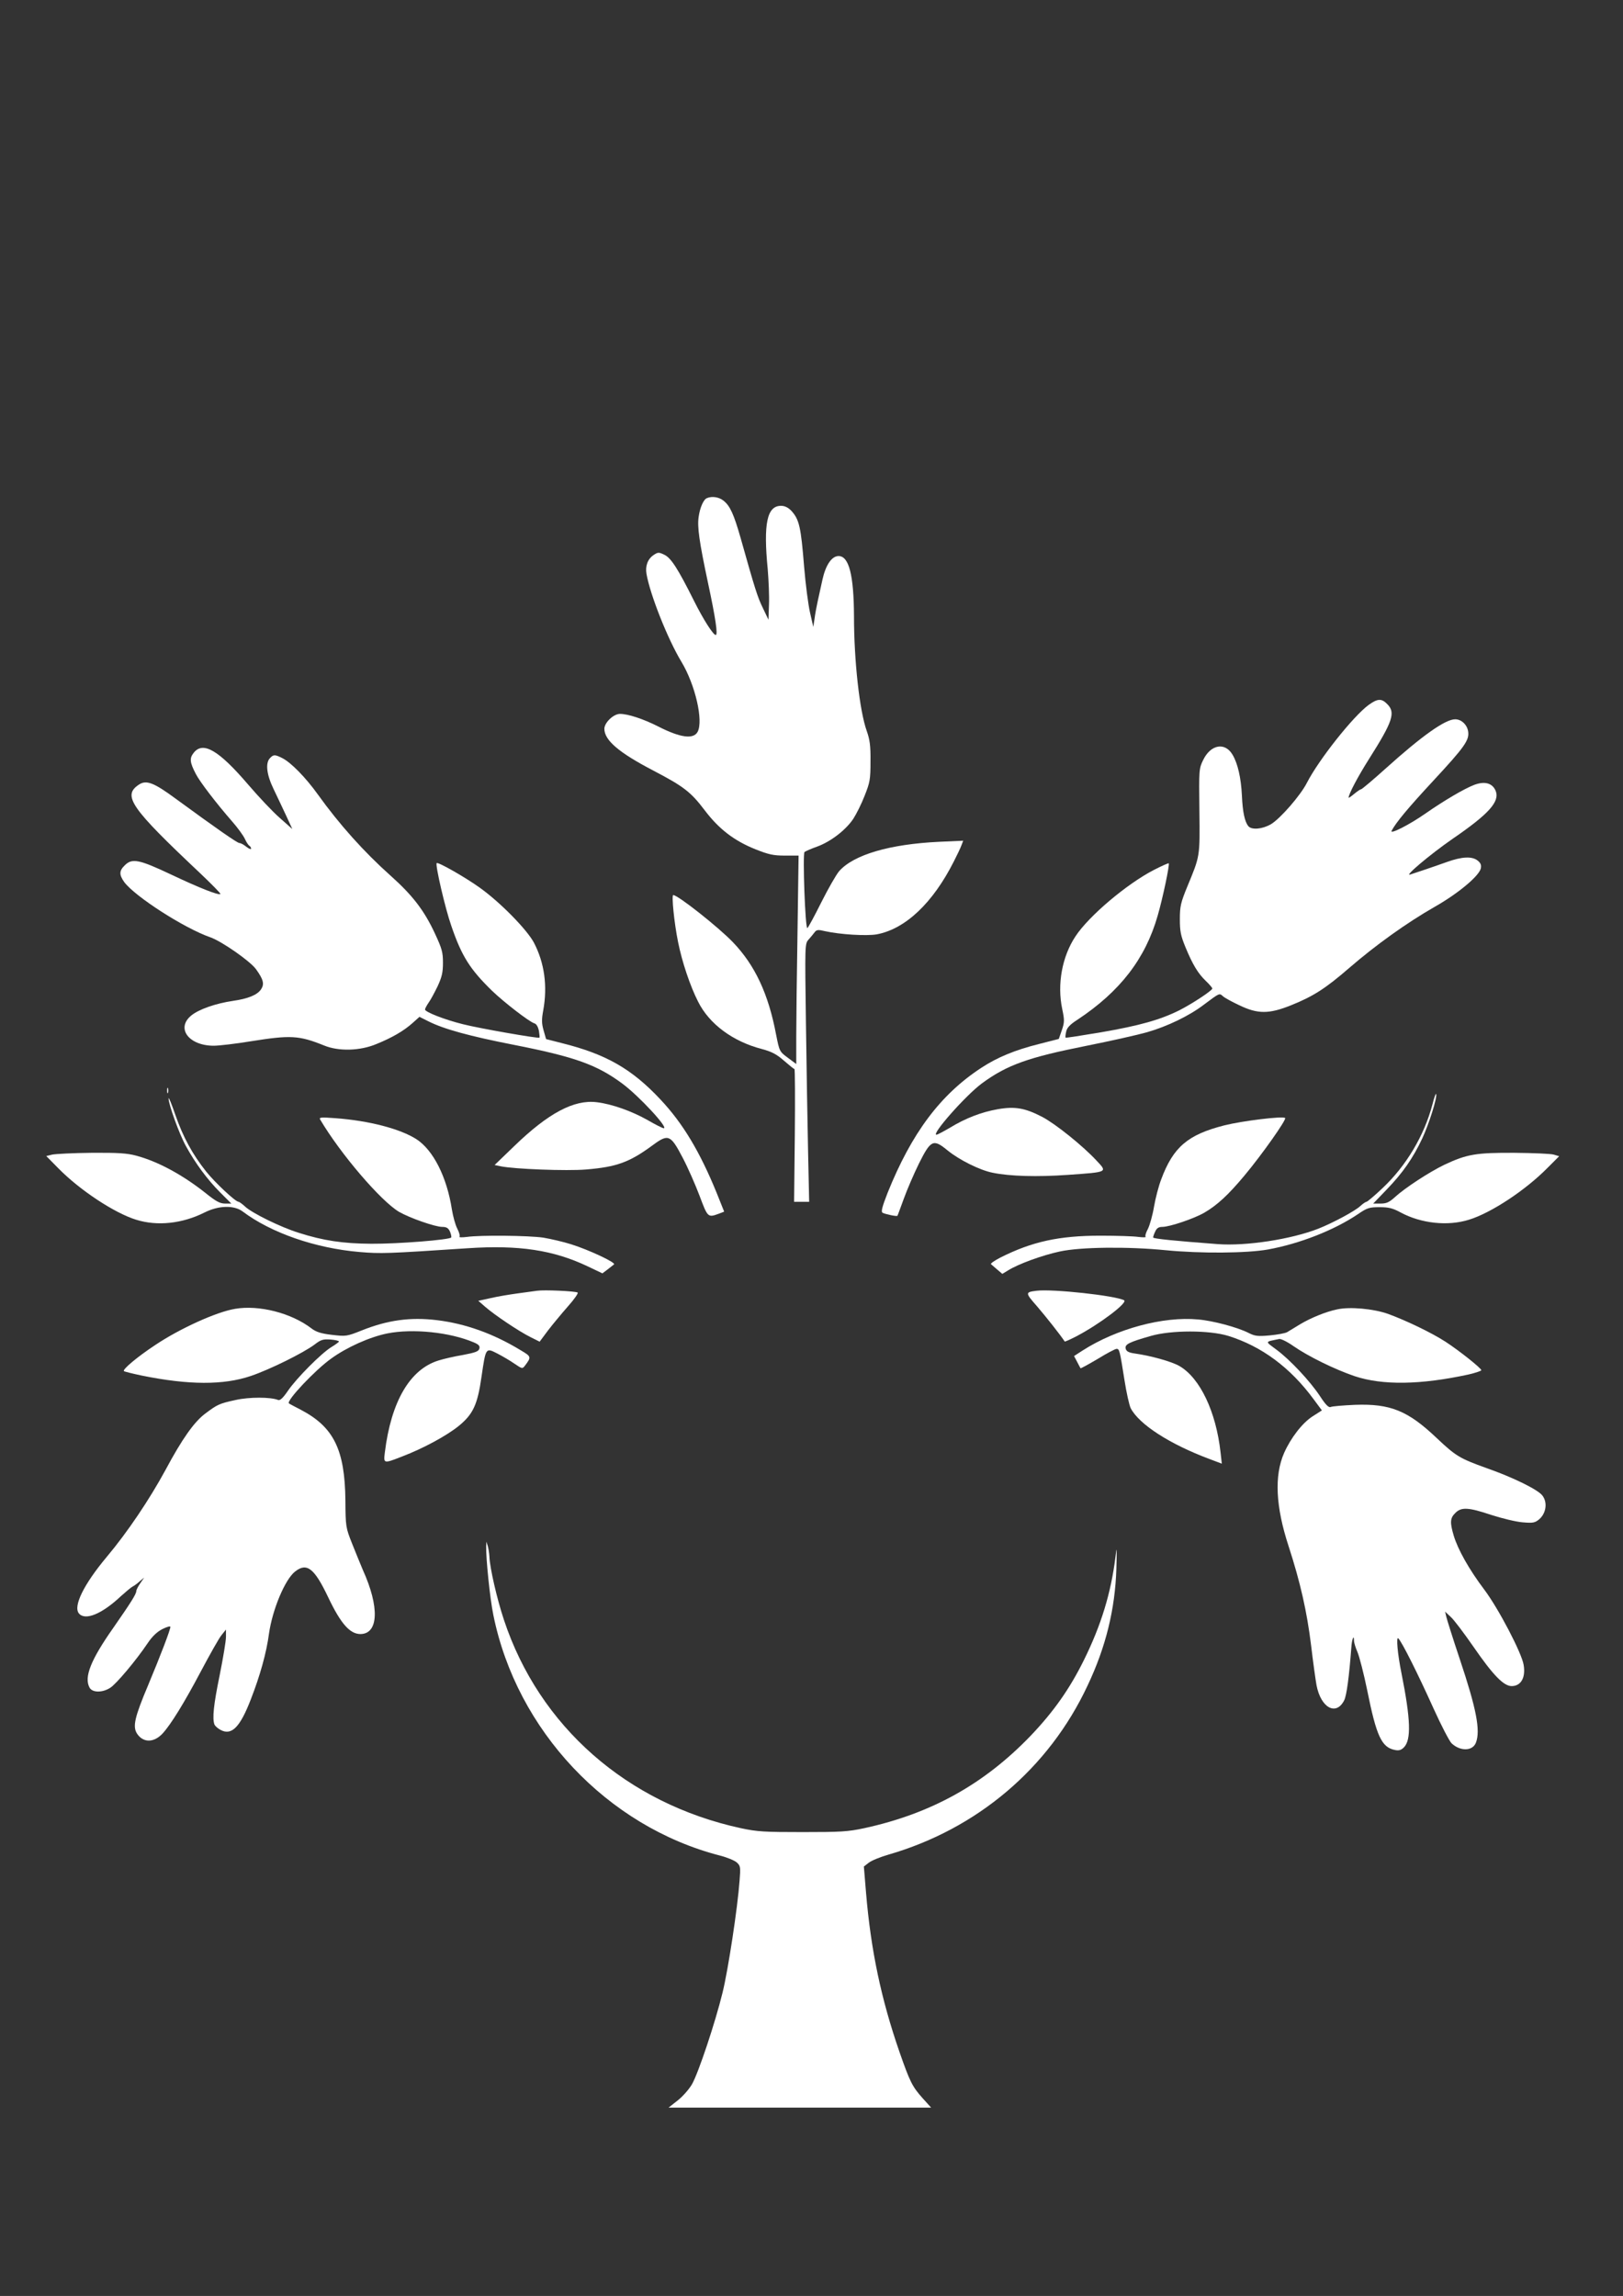 <?xml version="1.0" standalone="no"?>
<!DOCTYPE svg PUBLIC "-//W3C//DTD SVG 20010904//EN"
 "http://www.w3.org/TR/2001/REC-SVG-20010904/DTD/svg10.dtd">
<svg version="1.0" xmlns="http://www.w3.org/2000/svg"
 width="905pt" height="1280pt" viewBox="0 0 905 1280"
 preserveAspectRatio="xMidYMid meet">
<rect x="0" y="0" width="905" height="1280" fill="#333333" stroke="none"/>
<g transform="translate(0,1280) scale(0.1,-0.1)"
fill="#ffffff" stroke="none">
<path d="M3942 10023 c-19 -7 -39 -53 -46 -103 -9 -57 3 -139 52 -370 42 -196
56 -290 43 -290 -14 0 -68 84 -121 190 -90 180 -128 239 -165 257 -31 15 -36
15 -60 -1 -33 -22 -48 -61 -40 -106 20 -115 118 -363 195 -490 77 -128 123
-328 90 -390 -23 -43 -97 -33 -220 30 -83 42 -168 70 -213 70 -36 0 -87 -49
-87 -83 0 -64 81 -133 273 -233 170 -89 209 -119 287 -222 79 -104 163 -169
283 -217 73 -29 99 -35 164 -35 l76 0 -6 -427 c-4 -236 -7 -497 -7 -581 l0
-154 -47 35 c-46 34 -47 36 -65 127 -43 229 -118 389 -242 518 -81 84 -306
262 -332 262 -10 0 5 -154 27 -262 22 -110 67 -245 112 -333 62 -124 193 -221
354 -263 56 -15 83 -29 124 -65 30 -26 56 -47 59 -47 3 0 4 -166 2 -370 l-4
-370 42 0 42 0 -6 278 c-3 152 -9 476 -12 718 -6 436 -6 442 14 465 12 13 27
32 34 41 11 15 20 16 57 7 85 -19 232 -28 290 -18 160 30 313 175 430 407 18
35 37 75 42 89 l10 26 -133 -6 c-277 -13 -478 -72 -559 -164 -16 -19 -61 -97
-99 -173 -38 -76 -73 -141 -78 -144 -12 -7 -27 413 -16 424 5 4 36 18 70 30
75 27 160 92 202 155 17 26 46 84 63 128 30 75 33 92 33 192 1 88 -4 122 -21
170 -40 112 -71 392 -71 638 -1 231 -28 337 -86 337 -38 0 -72 -50 -90 -132
-9 -40 -21 -95 -27 -123 -6 -27 -14 -70 -17 -95 l-7 -45 -18 79 c-10 43 -25
158 -33 255 -18 224 -27 265 -72 314 -18 18 -36 27 -57 27 -78 0 -99 -99 -74
-354 5 -61 9 -149 7 -196 l-3 -85 -31 65 c-30 61 -44 106 -124 390 -38 133
-59 180 -96 209 -25 20 -63 26 -92 14z"/>
<path d="M7633 8871 c-87 -63 -280 -307 -346 -436 -35 -69 -148 -199 -200
-230 -48 -28 -108 -33 -126 -11 -20 24 -32 78 -36 171 -5 99 -23 178 -52 227
-42 72 -122 58 -164 -29 -23 -47 -24 -53 -21 -283 3 -259 4 -250 -68 -424 -36
-88 -41 -109 -41 -180 0 -68 5 -93 31 -156 40 -97 70 -147 114 -189 20 -19 36
-38 36 -42 0 -11 -112 -85 -185 -122 -107 -53 -221 -85 -435 -122 -107 -18
-197 -32 -198 -30 -2 2 -1 17 3 33 4 22 21 40 63 67 237 157 378 339 447 579
29 100 68 286 62 293 -2 2 -40 -15 -83 -37 -151 -78 -363 -257 -437 -370 -75
-113 -103 -268 -74 -405 13 -62 13 -74 -2 -118 l-17 -49 -109 -28 c-133 -33
-233 -74 -323 -133 -228 -149 -389 -364 -523 -698 -30 -77 -37 -104 -28 -110
14 -8 80 -22 83 -17 2 2 17 45 36 96 18 50 56 138 84 195 66 132 80 139 159
74 66 -54 181 -111 252 -125 96 -20 250 -24 419 -12 226 16 222 14 160 80 -76
82 -228 204 -302 243 -96 50 -153 60 -249 43 -91 -16 -179 -50 -266 -103 -34
-20 -68 -38 -74 -39 -37 -6 160 218 252 286 140 103 258 145 585 210 135 27
286 61 335 75 115 33 237 92 318 154 87 65 86 65 105 48 9 -9 51 -32 92 -51
103 -50 166 -50 290 0 124 50 191 93 325 209 147 127 320 251 476 340 130 74
245 170 256 213 4 19 0 30 -17 44 -31 25 -87 23 -173 -8 -39 -14 -97 -34 -127
-44 -30 -10 -64 -21 -75 -25 -43 -17 107 110 234 198 203 139 265 208 241 268
-18 43 -60 55 -118 34 -58 -22 -171 -89 -273 -160 -90 -63 -202 -120 -189 -96
26 48 91 126 230 276 180 194 205 230 196 280 -7 37 -38 65 -72 65 -55 0 -185
-92 -387 -274 -71 -64 -133 -116 -137 -116 -5 0 -22 -12 -39 -26 -17 -14 -31
-24 -31 -21 0 20 52 118 114 216 133 210 149 259 101 306 -31 32 -53 31 -102
-4z"/>
<path d="M1080 8603 c-24 -30 -22 -53 12 -118 22 -43 113 -162 201 -263 31
-35 63 -79 72 -98 8 -18 20 -36 25 -39 6 -3 10 -11 10 -16 0 -6 -12 -1 -26 10
-15 12 -32 21 -39 21 -12 0 -128 81 -355 247 -122 90 -164 106 -205 79 -94
-62 -48 -128 345 -498 62 -59 112 -110 109 -112 -9 -9 -118 34 -274 108 -180
85 -219 93 -260 51 -31 -30 -31 -52 -2 -93 60 -80 334 -257 481 -308 64 -23
222 -133 254 -178 41 -57 47 -82 28 -111 -21 -32 -73 -53 -157 -65 -96 -14
-191 -47 -233 -82 -86 -71 -13 -168 126 -168 29 0 123 11 208 25 220 35 267
33 408 -24 81 -33 199 -30 290 8 89 36 154 74 203 118 l38 34 48 -24 c86 -44
233 -84 478 -132 341 -67 463 -111 605 -216 93 -69 260 -249 231 -249 -6 0
-46 20 -89 45 -88 50 -200 90 -284 100 -127 16 -271 -61 -461 -245 l-109 -105
33 -7 c77 -16 369 -27 477 -18 170 14 242 40 371 135 88 65 100 60 168 -70 29
-55 71 -151 94 -212 45 -120 46 -122 106 -100 l31 12 -42 105 c-94 230 -188
387 -313 520 -160 171 -304 253 -548 314 l-90 23 -14 49 c-11 39 -11 61 -2
110 25 137 7 266 -52 379 -39 73 -189 226 -303 307 -81 58 -232 144 -239 136
-9 -9 48 -255 82 -351 58 -169 104 -241 227 -361 68 -65 205 -171 235 -181 12
-3 21 -19 26 -41 3 -20 5 -37 3 -39 -6 -6 -342 53 -427 75 -101 25 -211 68
-211 82 0 5 9 22 20 38 11 15 33 56 50 91 24 52 30 77 30 132 0 59 -6 79 -45
163 -60 129 -125 213 -247 322 -148 132 -286 286 -405 452 -68 95 -151 180
-200 204 -40 20 -48 20 -67 0 -27 -27 -20 -92 20 -174 20 -41 51 -108 70 -148
l34 -74 -71 63 c-39 34 -118 118 -177 187 -163 190 -250 241 -302 175z"/>
<path d="M932 6720 c0 -14 2 -19 5 -12 2 6 2 18 0 25 -3 6 -5 1 -5 -13z"/>
<path d="M7988 6645 c-46 -176 -147 -345 -279 -469 -44 -42 -85 -76 -89 -76
-5 0 -21 -11 -35 -24 -30 -28 -153 -94 -234 -126 -150 -59 -403 -98 -561 -86
-239 18 -360 30 -360 37 0 5 5 20 12 34 8 18 19 25 39 25 41 0 177 46 234 79
71 41 134 99 224 207 98 117 236 313 227 321 -12 12 -239 -16 -339 -41 -204
-52 -285 -121 -352 -301 -14 -36 -32 -105 -40 -152 -8 -48 -24 -104 -34 -124
-11 -20 -17 -40 -13 -44 4 -4 -14 -4 -40 -1 -26 4 -121 7 -211 7 -232 0 -382
-33 -559 -122 -33 -17 -57 -34 -52 -37 5 -4 21 -18 36 -31 l27 -23 33 20 c58
36 190 84 288 105 115 25 379 28 590 7 194 -19 453 -17 570 4 177 32 370 108
502 197 51 35 63 39 121 39 51 0 74 -6 118 -30 114 -61 262 -77 380 -40 124
38 316 165 438 289 l65 65 -30 9 c-16 5 -114 9 -219 10 -213 1 -265 -7 -392
-67 -83 -40 -221 -130 -276 -181 -31 -28 -46 -35 -79 -35 l-41 0 75 78 c89 92
147 175 199 286 37 80 84 227 77 247 -2 5 -11 -20 -20 -56z"/>
<path d="M940 6676 c0 -33 60 -200 97 -266 52 -95 119 -186 190 -257 l63 -63
-35 0 c-28 0 -51 12 -109 59 -129 102 -264 175 -386 208 -52 14 -101 17 -250
16 -102 -1 -200 -6 -219 -10 l-33 -8 68 -69 c120 -122 313 -249 433 -286 118
-37 257 -22 381 40 79 40 165 42 213 6 158 -119 405 -205 652 -226 120 -10
151 -9 603 21 285 19 478 -10 669 -101 l82 -39 28 21 c15 12 32 25 37 29 11
10 -140 81 -239 112 -44 14 -114 30 -155 37 -82 12 -351 15 -427 4 -26 -3 -45
-3 -41 1 4 4 -1 24 -12 45 -11 21 -24 69 -30 106 -28 182 -104 332 -198 393
-91 58 -263 103 -451 117 -79 6 -93 5 -86 -7 114 -193 339 -455 440 -515 59
-34 201 -84 241 -84 23 0 34 -6 43 -26 6 -14 9 -29 7 -33 -9 -13 -296 -36
-446 -35 -157 1 -266 17 -404 61 -100 31 -259 109 -299 146 -16 15 -33 27 -37
27 -17 0 -131 107 -180 168 -78 98 -130 195 -172 316 -21 61 -38 103 -38 92z"/>
<path d="M2995 5604 c-16 -2 -66 -9 -110 -15 -44 -6 -111 -17 -149 -26 l-69
-15 39 -34 c53 -46 187 -136 251 -168 l52 -26 47 63 c26 34 76 94 111 134 35
39 59 74 54 77 -13 8 -187 16 -226 10z"/>
<path d="M5780 5604 c-64 -8 -64 -11 2 -86 49 -57 129 -158 155 -197 1 -2 30
11 65 29 128 67 289 188 266 201 -49 26 -398 64 -488 53z"/>
<path d="M1310 5503 c-103 -17 -308 -110 -445 -202 -100 -66 -183 -136 -174
-145 3 -3 48 -14 100 -25 262 -53 455 -54 608 -2 106 36 292 128 355 175 35
27 47 31 89 28 26 -2 47 -7 47 -11 0 -3 -19 -17 -42 -31 -56 -34 -194 -173
-242 -243 -28 -41 -44 -56 -55 -52 -42 17 -161 17 -237 0 -92 -20 -102 -25
-171 -77 -61 -46 -128 -141 -219 -311 -90 -166 -213 -349 -329 -487 -128 -153
-188 -275 -155 -315 35 -42 129 -3 235 97 26 23 54 47 63 52 10 5 28 18 41 30
l25 21 -22 -32 c-12 -17 -22 -37 -22 -43 0 -17 -30 -64 -128 -205 -126 -179
-164 -275 -133 -333 15 -29 71 -30 115 -2 33 20 145 153 210 250 25 37 52 63
82 78 24 12 44 18 44 12 0 -16 -53 -155 -124 -325 -76 -180 -87 -231 -62 -270
34 -52 94 -52 143 1 46 50 121 172 212 344 51 96 103 189 117 205 l24 30 0
-41 c0 -23 -16 -118 -35 -213 -34 -165 -42 -242 -29 -276 4 -8 19 -22 35 -30
61 -32 108 16 168 172 51 131 87 259 101 366 19 133 89 302 146 346 65 51 107
18 184 -144 70 -147 121 -205 180 -205 101 1 107 151 13 358 -13 32 -41 98
-60 147 -35 88 -36 94 -37 240 -3 283 -65 409 -248 505 -35 18 -65 34 -67 36
-16 14 147 187 236 250 87 63 214 120 313 140 141 28 348 7 482 -50 28 -12 35
-20 31 -35 -4 -15 -22 -22 -91 -35 -48 -8 -109 -22 -137 -31 -159 -49 -264
-228 -299 -512 -8 -64 -8 -64 99 -22 115 44 245 114 314 170 79 65 104 118
126 274 24 163 23 162 88 129 29 -15 72 -40 96 -57 43 -29 44 -29 58 -11 37
49 36 51 -25 87 -153 93 -309 148 -466 167 -149 18 -275 0 -418 -57 -85 -34
-89 -34 -167 -25 -60 7 -88 16 -113 35 -113 87 -293 133 -428 110z"/>
<path d="M7455 5500 c-62 -13 -145 -47 -204 -82 -29 -18 -63 -38 -74 -45 -11
-6 -54 -14 -97 -18 -67 -6 -83 -4 -118 14 -61 31 -198 68 -282 75 -194 18
-454 -52 -643 -173 l-48 -31 17 -32 c9 -18 18 -34 19 -36 2 -2 45 22 96 52 50
31 98 56 105 56 16 0 18 -8 44 -173 11 -71 27 -142 35 -158 47 -90 217 -200
439 -283 l69 -26 -7 62 c-25 227 -114 415 -229 482 -42 25 -162 58 -248 70
-36 5 -48 12 -52 27 -6 24 17 36 140 71 114 33 326 33 433 0 185 -58 345 -176
475 -353 l46 -62 -53 -34 c-56 -36 -121 -120 -158 -204 -55 -126 -47 -298 25
-518 66 -203 103 -367 126 -556 11 -93 25 -193 30 -220 24 -126 109 -173 154
-85 14 26 28 135 40 293 3 48 15 79 15 40 0 -11 9 -40 20 -65 10 -24 35 -120
54 -213 51 -254 80 -316 153 -331 23 -5 36 -1 51 14 42 42 38 156 -13 412 -22
108 -31 209 -18 196 20 -19 110 -199 197 -392 43 -95 88 -181 100 -193 49 -46
118 -44 136 4 26 68 2 190 -90 465 -38 113 -71 219 -75 235 l-7 30 32 -30 c18
-16 75 -92 127 -167 109 -158 168 -218 212 -218 52 0 79 47 67 118 -10 65
-140 314 -219 419 -86 114 -148 225 -171 302 -22 74 -20 98 9 126 33 34 73 32
201 -11 59 -19 137 -38 174 -41 59 -5 69 -3 94 18 38 34 46 94 16 132 -26 33
-162 100 -310 152 -150 54 -171 66 -279 168 -161 153 -259 192 -455 185 -67
-3 -128 -8 -136 -12 -11 -5 -28 12 -60 61 -55 83 -166 202 -243 259 -64 48
-66 42 16 59 10 2 46 -16 80 -40 84 -58 229 -129 340 -167 156 -52 367 -49
635 9 39 9 72 20 72 24 0 11 -123 109 -200 159 -79 51 -219 118 -320 155 -82
29 -214 41 -285 25z"/>
<path d="M2711 4179 c-2 -63 21 -292 40 -383 130 -643 635 -1179 1264 -1341
39 -10 80 -27 93 -38 21 -19 22 -26 16 -101 -11 -152 -64 -500 -95 -625 -41
-168 -134 -446 -170 -510 -16 -28 -52 -69 -80 -91 l-51 -40 732 0 732 0 -47
52 c-58 65 -71 91 -129 257 -103 297 -160 568 -187 890 l-12 145 27 21 c15 12
64 32 109 45 495 143 895 481 1111 942 103 217 154 428 161 653 3 121 3 130
-5 65 -25 -201 -80 -381 -176 -575 -79 -160 -169 -288 -298 -423 -259 -269
-554 -433 -926 -514 -93 -20 -133 -22 -345 -22 -212 0 -252 2 -345 22 -634
138 -1123 567 -1320 1161 -39 117 -79 291 -81 353 -1 18 -5 44 -9 58 l-8 25
-1 -26z"/>
</g>
</svg>
